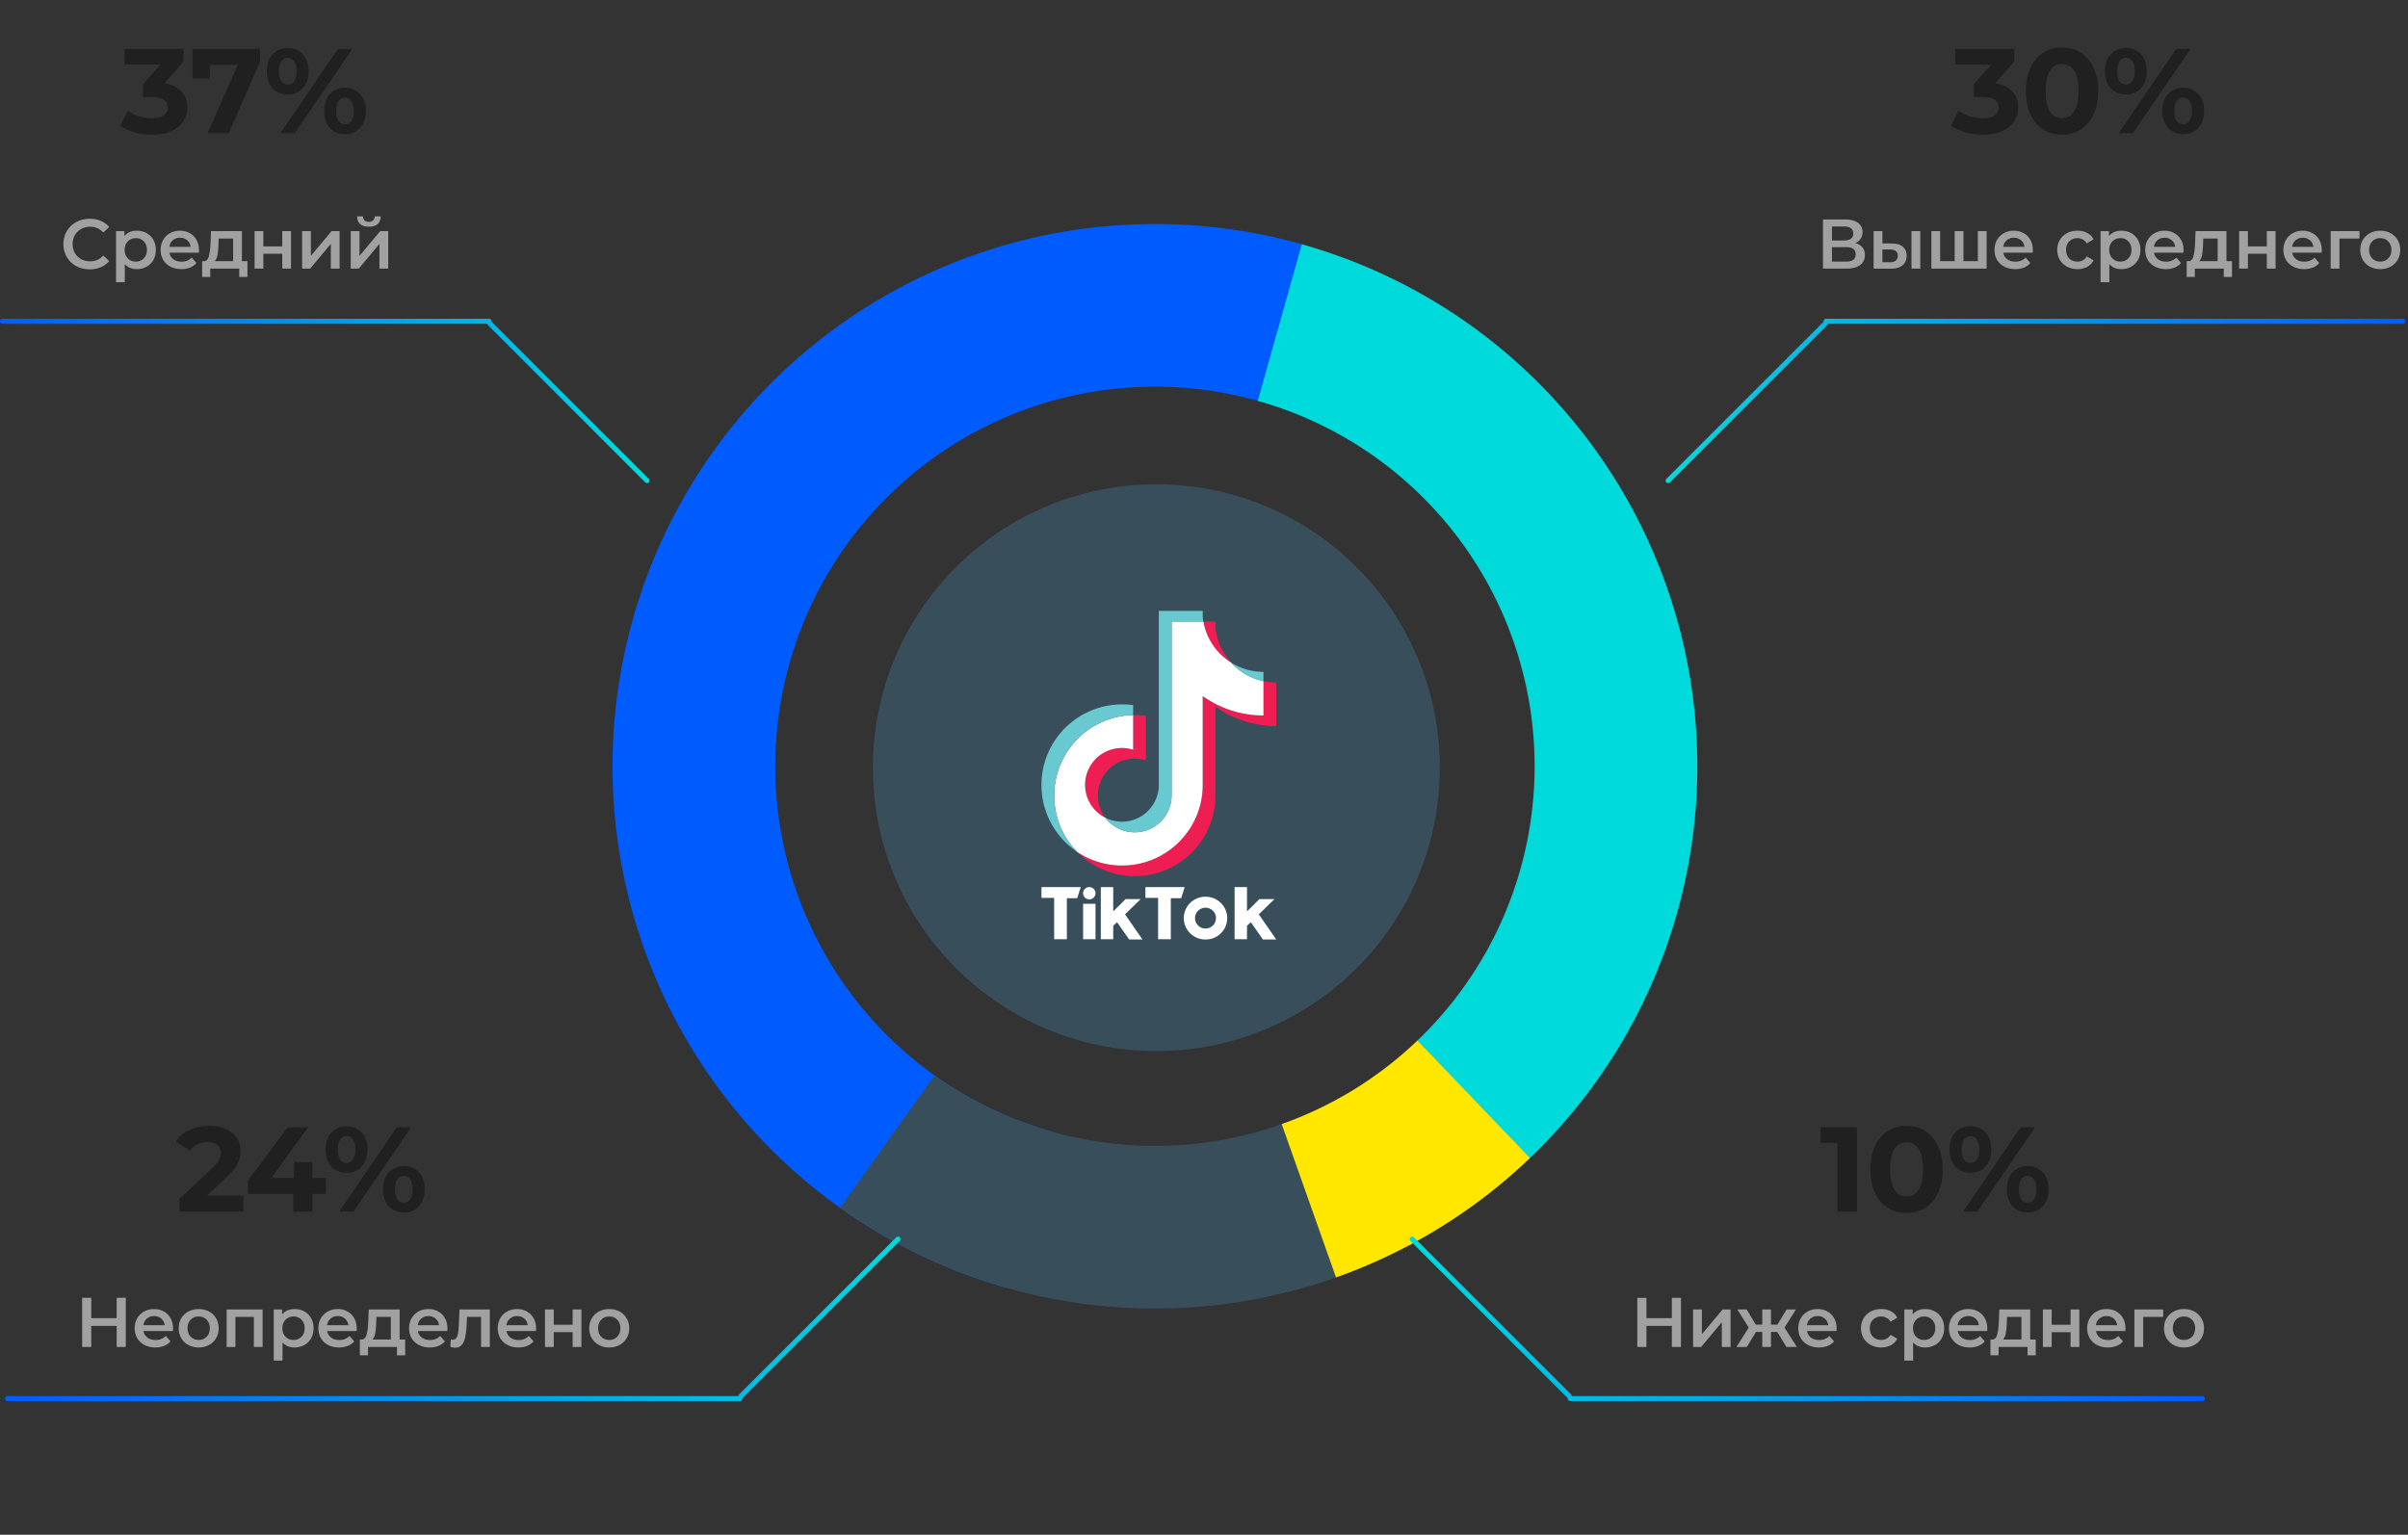 <svg width="480" height="306" fill="none" xmlns="http://www.w3.org/2000/svg"><rect width="100%" height="100%" fill="#333333" stroke="none"/><path d="M17.88 53.698c-.99 0-1.885-.215-2.688-.644a4.913 4.913 0 01-1.876-1.806c-.448-.766-.672-1.629-.672-2.59 0-.962.229-1.825.686-2.59a4.812 4.812 0 011.876-1.792c.803-.44 1.699-.658 2.688-.658.803 0 1.535.14 2.198.42.663.28 1.223.686 1.68 1.218l-1.176 1.106c-.71-.766-1.582-1.148-2.618-1.148-.672 0-1.274.149-1.806.448a3.127 3.127 0 00-1.246 1.218c-.299.522-.448 1.115-.448 1.778 0 .662.15 1.255.448 1.778.299.522.714.933 1.246 1.232.532.289 1.134.434 1.806.434 1.036 0 1.909-.388 2.618-1.162l1.176 1.12a4.46 4.46 0 01-1.694 1.218c-.663.28-1.395.42-2.198.42zm9.39-7.7c.728 0 1.377.158 1.946.476a3.42 3.42 0 011.358 1.344c.326.578.49 1.246.49 2.002 0 .756-.163 1.428-.49 2.016a3.419 3.419 0 01-1.358 1.344c-.57.317-1.218.476-1.946.476-1.008 0-1.806-.336-2.394-1.008v3.626h-1.75V46.082h1.666v.98a2.72 2.72 0 011.064-.798c.43-.178.9-.266 1.414-.266zm-.196 6.16c.644 0 1.171-.215 1.582-.644.42-.43.63-.994.63-1.694s-.21-1.265-.63-1.694c-.41-.43-.938-.644-1.582-.644-.42 0-.798.098-1.134.294a2.026 2.026 0 00-.798.812c-.196.354-.294.765-.294 1.232 0 .466.098.877.294 1.232.196.354.462.63.798.826.336.186.714.28 1.134.28zm12.591-2.296c0 .121-.009.294-.027.518h-5.866c.102.55.368.989.797 1.316.44.317.98.476 1.624.476.822 0 1.498-.271 2.03-.812l.938 1.078c-.336.401-.76.704-1.273.91-.514.205-1.093.308-1.736.308-.822 0-1.545-.164-2.17-.49a3.591 3.591 0 01-1.456-1.358c-.337-.588-.505-1.251-.505-1.988 0-.728.164-1.382.49-1.96a3.56 3.56 0 011.386-1.372c.589-.327 1.251-.49 1.989-.49.727 0 1.376.163 1.945.49.58.317 1.027.77 1.344 1.358.327.578.49 1.25.49 2.016zm-3.78-2.464c-.56 0-1.035.168-1.427.504-.383.326-.616.765-.7 1.316h4.241c-.074-.542-.303-.98-.686-1.316-.382-.336-.858-.504-1.428-.504zm13.439 4.676v3.15h-1.638v-1.666h-5.768v1.666h-1.624v-3.15h.35c.476-.019.798-.322.966-.91.177-.598.294-1.438.35-2.52l.098-2.562h6.16v5.992h1.106zm-5.768-3.304c-.037.858-.107 1.558-.21 2.1-.103.541-.29.942-.56 1.204h3.682v-4.508h-2.87l-.042 1.204zm7.19-2.688h1.75v3.038h3.767v-3.038h1.75v7.476h-1.75v-2.954h-3.766v2.954h-1.75v-7.476zm9.472 0h1.75v4.928l4.13-4.928h1.596v7.476h-1.75V48.63l-4.116 4.928h-1.61v-7.476zm9.69 0h1.75v4.928l4.13-4.928h1.596v7.476h-1.75V48.63l-4.116 4.928h-1.61v-7.476zm3.626-.882c-.756 0-1.334-.173-1.736-.518-.392-.355-.592-.868-.602-1.54h1.162c.01.336.112.602.308.798.206.196.49.294.854.294.355 0 .635-.098.84-.294.215-.196.327-.462.336-.798h1.19c-.01.672-.214 1.185-.616 1.54-.401.345-.98.518-1.736.518zM25.08 258.758v9.8h-1.82v-4.2h-5.068v4.2h-1.82v-9.8h1.82v4.046h5.068v-4.046h1.82zm9.413 6.104c0 .121-.01.294-.028.518h-5.866c.103.55.369.989.798 1.316.439.317.98.476 1.624.476.821 0 1.498-.271 2.03-.812l.938 1.078a3.17 3.17 0 01-1.274.91c-.513.205-1.092.308-1.736.308-.821 0-1.545-.164-2.17-.49a3.598 3.598 0 01-1.456-1.358c-.336-.588-.504-1.251-.504-1.988 0-.728.163-1.382.49-1.96a3.556 3.556 0 011.386-1.372c.588-.327 1.25-.49 1.988-.49.728 0 1.377.163 1.946.49a3.3 3.3 0 011.344 1.358c.327.578.49 1.25.49 2.016zm-3.78-2.464c-.56 0-1.036.168-1.428.504-.383.326-.616.765-.7 1.316h4.242c-.075-.542-.303-.98-.686-1.316-.383-.336-.859-.504-1.428-.504zm8.886 6.258c-.756 0-1.437-.164-2.044-.49a3.643 3.643 0 01-1.428-1.358c-.336-.588-.504-1.251-.504-1.988 0-.738.168-1.396.504-1.974a3.63 3.63 0 011.428-1.358c.607-.327 1.288-.49 2.044-.49.765 0 1.451.163 2.058.49a3.532 3.532 0 011.414 1.358c.345.578.518 1.236.518 1.974 0 .737-.173 1.4-.518 1.988a3.545 3.545 0 01-1.414 1.358c-.607.326-1.293.49-2.058.49zm0-1.498c.644 0 1.176-.215 1.596-.644.42-.43.63-.994.63-1.694s-.21-1.265-.63-1.694c-.42-.43-.952-.644-1.596-.644-.644 0-1.176.214-1.596.644-.41.429-.616.994-.616 1.694s.205 1.264.616 1.694c.42.429.952.644 1.596.644zm12.747-6.076v7.476H50.61v-5.992h-3.682v5.992h-1.75v-7.476h7.168zm6.365-.084c.728 0 1.377.158 1.946.476a3.416 3.416 0 011.358 1.344c.327.578.49 1.246.49 2.002 0 .756-.163 1.428-.49 2.016a3.43 3.43 0 01-1.358 1.344c-.57.317-1.218.476-1.946.476-1.008 0-1.806-.336-2.394-1.008v3.626h-1.75v-10.192h1.666v.98c.29-.355.644-.621 1.064-.798.43-.178.9-.266 1.414-.266zm-.196 6.16c.644 0 1.172-.215 1.582-.644.42-.43.63-.994.63-1.694s-.21-1.265-.63-1.694c-.41-.43-.938-.644-1.582-.644-.42 0-.798.098-1.134.294a2.02 2.02 0 00-.798.812c-.196.354-.294.765-.294 1.232 0 .466.098.877.294 1.232.196.354.462.63.798.826.336.186.714.28 1.134.28zm12.592-2.296c0 .121-.01.294-.028.518h-5.866c.103.55.369.989.798 1.316.439.317.98.476 1.624.476.821 0 1.498-.271 2.03-.812l.938 1.078a3.17 3.17 0 01-1.274.91c-.513.205-1.092.308-1.736.308-.822 0-1.545-.164-2.17-.49a3.597 3.597 0 01-1.456-1.358c-.336-.588-.504-1.251-.504-1.988 0-.728.163-1.382.49-1.96a3.556 3.556 0 011.386-1.372c.588-.327 1.25-.49 1.988-.49.728 0 1.377.163 1.946.49.579.317 1.026.77 1.344 1.358.326.578.49 1.25.49 2.016zm-3.78-2.464c-.56 0-1.036.168-1.428.504-.383.326-.616.765-.7 1.316h4.242c-.075-.542-.303-.98-.686-1.316-.383-.336-.859-.504-1.428-.504zm13.438 4.676v3.15h-1.638v-1.666H73.36v1.666h-1.624v-3.15h.35c.476-.019.798-.322.966-.91.178-.598.294-1.438.35-2.52l.098-2.562h6.16v5.992h1.106zm-5.768-3.304c-.037.858-.107 1.558-.21 2.1-.102.541-.29.942-.56 1.204h3.682v-4.508h-2.87l-.042 1.204zm14.191 1.092c0 .121-.01.294-.028.518h-5.866c.103.55.369.989.798 1.316.439.317.98.476 1.624.476.822 0 1.498-.271 2.03-.812l.938 1.078a3.17 3.17 0 01-1.274.91c-.513.205-1.092.308-1.736.308-.821 0-1.545-.164-2.17-.49a3.598 3.598 0 01-1.456-1.358c-.336-.588-.504-1.251-.504-1.988 0-.728.163-1.382.49-1.96a3.556 3.556 0 011.386-1.372c.588-.327 1.25-.49 1.988-.49.728 0 1.377.163 1.946.49a3.3 3.3 0 011.344 1.358c.327.578.49 1.25.49 2.016zm-3.78-2.464c-.56 0-1.036.168-1.428.504-.383.326-.616.765-.7 1.316h4.242c-.075-.542-.303-.98-.686-1.316-.382-.336-.858-.504-1.428-.504zm12.234-1.316v7.476h-1.75v-5.992h-2.8l-.07 1.484c-.046.989-.14 1.82-.28 2.492-.13.662-.359 1.19-.686 1.582-.317.382-.755.574-1.316.574-.26 0-.583-.052-.965-.154l.084-1.47c.13.028.242.042.336.042.354 0 .62-.14.798-.42.177-.29.289-.63.336-1.022.056-.402.102-.971.14-1.708l.126-2.884h6.047zm9.217 3.78c0 .121-.009.294-.028.518h-5.866c.103.55.369.989.798 1.316.439.317.98.476 1.624.476.822 0 1.498-.271 2.03-.812l.938 1.078c-.336.401-.76.704-1.274.91-.513.205-1.092.308-1.736.308-.821 0-1.544-.164-2.17-.49a3.6 3.6 0 01-1.456-1.358c-.336-.588-.504-1.251-.504-1.988 0-.728.164-1.382.49-1.96a3.552 3.552 0 011.386-1.372c.588-.327 1.251-.49 1.988-.49.728 0 1.377.163 1.946.49a3.3 3.3 0 011.344 1.358c.327.578.49 1.25.49 2.016zm-3.78-2.464c-.56 0-1.036.168-1.428.504-.382.326-.616.765-.7 1.316h4.242c-.074-.542-.303-.98-.686-1.316-.382-.336-.858-.504-1.428-.504zm5.554-1.316h1.75v3.038h3.766v-3.038h1.75v7.476h-1.75v-2.954h-3.766v2.954h-1.75v-7.476zm12.804 7.574c-.756 0-1.438-.164-2.044-.49a3.64 3.64 0 01-1.428-1.358c-.336-.588-.504-1.251-.504-1.988 0-.738.168-1.396.504-1.974a3.625 3.625 0 011.428-1.358c.606-.327 1.288-.49 2.044-.49.765 0 1.451.163 2.058.49a3.536 3.536 0 011.414 1.358c.345.578.518 1.236.518 1.974 0 .737-.173 1.4-.518 1.988a3.55 3.55 0 01-1.414 1.358c-.607.326-1.293.49-2.058.49zm0-1.498c.644 0 1.176-.215 1.596-.644.42-.43.63-.994.63-1.694s-.21-1.265-.63-1.694c-.42-.43-.952-.644-1.596-.644-.644 0-1.176.214-1.596.644-.411.429-.616.994-.616 1.694s.205 1.264.616 1.694c.42.429.952.644 1.596.644zM369.826 48.462c.625.168 1.101.457 1.428.868.327.401.49.905.49 1.512 0 .858-.317 1.526-.952 2.002-.635.476-1.554.714-2.758.714h-4.648v-9.8h4.382c1.101 0 1.96.219 2.576.658.616.438.924 1.059.924 1.862 0 .513-.126.956-.378 1.33-.243.373-.597.658-1.064.854zm-4.648-.518h2.436c.588 0 1.036-.117 1.344-.35.308-.234.462-.579.462-1.036 0-.458-.154-.803-.462-1.036-.308-.243-.756-.364-1.344-.364h-2.436v2.786zm2.8 4.214c1.288 0 1.932-.486 1.932-1.456 0-.952-.644-1.428-1.932-1.428h-2.8v2.884h2.8zm9.143-3.612c.952 0 1.68.214 2.184.644.504.429.756 1.036.756 1.82 0 .821-.28 1.456-.84 1.904-.55.448-1.334.667-2.352.658l-3.388-.014v-7.476h1.75v2.45l1.89.014zm3.906-2.464h1.75v7.476h-1.75v-7.476zm-4.312 6.202c.514.009.906-.098 1.176-.322.271-.224.406-.551.406-.98 0-.42-.13-.728-.392-.924-.261-.196-.658-.299-1.19-.308l-1.484-.014v2.534l1.484.014zm19.293-6.202v7.476H384.99v-7.476h1.75v5.992h2.898v-5.992h1.75v5.992h2.87v-5.992h1.75zm9.213 3.78c0 .121-.009.294-.028.518h-5.866c.103.55.369.989.798 1.316.439.317.98.476 1.624.476.821 0 1.498-.271 2.03-.812l.938 1.078a3.162 3.162 0 01-1.274.91c-.513.205-1.092.308-1.736.308-.821 0-1.545-.164-2.17-.49a3.59 3.59 0 01-1.456-1.358c-.336-.588-.504-1.251-.504-1.988 0-.728.163-1.382.49-1.96a3.56 3.56 0 011.386-1.372c.588-.327 1.251-.49 1.988-.49.728 0 1.377.163 1.946.49a3.3 3.3 0 011.344 1.358c.327.578.49 1.25.49 2.016zm-3.78-2.464c-.56 0-1.036.168-1.428.504-.383.326-.616.765-.7 1.316h4.242c-.075-.542-.303-.98-.686-1.316-.383-.336-.859-.504-1.428-.504zm12.685 6.258c-.775 0-1.47-.164-2.086-.49a3.61 3.61 0 01-1.442-1.358c-.345-.588-.518-1.251-.518-1.988 0-.738.173-1.396.518-1.974a3.633 3.633 0 011.428-1.358c.616-.327 1.316-.49 2.1-.49.737 0 1.381.149 1.932.448.56.298.98.728 1.26 1.288l-1.344.784a2.066 2.066 0 00-.812-.77 2.114 2.114 0 00-1.05-.266c-.653 0-1.195.214-1.624.644-.429.42-.644.984-.644 1.694 0 .709.21 1.278.63 1.708.429.42.975.63 1.638.63.383 0 .733-.084 1.05-.252.327-.178.597-.439.812-.784l1.344.784a3.06 3.06 0 01-1.274 1.302c-.551.298-1.19.448-1.918.448zm8.737-7.658c.728 0 1.376.158 1.946.476a3.427 3.427 0 011.358 1.344c.326.578.49 1.246.49 2.002 0 .756-.164 1.428-.49 2.016a3.426 3.426 0 01-1.358 1.344c-.57.317-1.218.476-1.946.476-1.008 0-1.806-.336-2.394-1.008v3.626h-1.75V46.082h1.666v.98a2.71 2.71 0 011.064-.798c.429-.178.9-.266 1.414-.266zm-.196 6.16c.644 0 1.171-.215 1.582-.644.42-.43.63-.994.63-1.694s-.21-1.265-.63-1.694c-.411-.43-.938-.644-1.582-.644-.42 0-.798.098-1.134.294a2.026 2.026 0 00-.798.812c-.196.354-.294.765-.294 1.232 0 .466.098.877.294 1.232.196.354.462.63.798.826.336.186.714.28 1.134.28zm12.591-2.296c0 .121-.009.294-.028.518h-5.866c.103.55.369.989.798 1.316.439.317.98.476 1.624.476.822 0 1.498-.271 2.03-.812l.938 1.078c-.336.401-.76.704-1.274.91-.513.205-1.092.308-1.736.308-.821 0-1.544-.164-2.17-.49a3.597 3.597 0 01-1.456-1.358c-.336-.588-.504-1.251-.504-1.988 0-.728.164-1.382.49-1.96a3.56 3.56 0 011.386-1.372c.588-.327 1.251-.49 1.988-.49.728 0 1.377.163 1.946.49a3.3 3.3 0 011.344 1.358c.327.578.49 1.25.49 2.016zm-3.78-2.464c-.56 0-1.036.168-1.428.504-.382.326-.616.765-.7 1.316h4.242c-.074-.542-.303-.98-.686-1.316-.382-.336-.858-.504-1.428-.504zm13.439 4.676v3.15h-1.638v-1.666h-5.768v1.666h-1.624v-3.15h.35c.476-.019.798-.322.966-.91.177-.598.294-1.438.35-2.52l.098-2.562h6.16v5.992h1.106zm-5.768-3.304c-.037.858-.107 1.558-.21 2.1-.103.541-.289.942-.56 1.204h3.682v-4.508h-2.87l-.042 1.204zm7.191-2.688h1.75v3.038h3.766v-3.038h1.75v7.476h-1.75v-2.954h-3.766v2.954h-1.75v-7.476zm16.471 3.78c0 .121-.009.294-.028.518h-5.866c.103.55.369.989.798 1.316.439.317.98.476 1.624.476.821 0 1.498-.271 2.03-.812l.938 1.078a3.162 3.162 0 01-1.274.91c-.513.205-1.092.308-1.736.308-.821 0-1.545-.164-2.17-.49a3.59 3.59 0 01-1.456-1.358c-.336-.588-.504-1.251-.504-1.988 0-.728.163-1.382.49-1.96a3.56 3.56 0 011.386-1.372c.588-.327 1.251-.49 1.988-.49.728 0 1.377.163 1.946.49a3.3 3.3 0 011.344 1.358c.327.578.49 1.25.49 2.016zm-3.78-2.464c-.56 0-1.036.168-1.428.504-.383.326-.616.765-.7 1.316h4.242c-.075-.542-.303-.98-.686-1.316-.383-.336-.859-.504-1.428-.504zm11.294.168h-3.99v5.992h-1.75v-7.476h5.74v1.484zm4.138 6.09c-.756 0-1.438-.164-2.044-.49a3.632 3.632 0 01-1.428-1.358c-.336-.588-.504-1.251-.504-1.988 0-.738.168-1.396.504-1.974a3.633 3.633 0 011.428-1.358c.606-.327 1.288-.49 2.044-.49.765 0 1.451.163 2.058.49a3.536 3.536 0 011.414 1.358c.345.578.518 1.236.518 1.974 0 .737-.173 1.4-.518 1.988a3.542 3.542 0 01-1.414 1.358c-.607.326-1.293.49-2.058.49zm0-1.498c.644 0 1.176-.215 1.596-.644.42-.43.63-.994.63-1.694s-.21-1.265-.63-1.694c-.42-.43-.952-.644-1.596-.644-.644 0-1.176.214-1.596.644-.411.429-.616.994-.616 1.694s.205 1.264.616 1.694c.42.429.952.644 1.596.644zm-139.383 206.6v9.8h-1.82v-4.2h-5.068v4.2h-1.82v-9.8h1.82v4.046h5.068v-4.046h1.82zm2.413 2.324h1.75v4.928l4.13-4.928h1.596v7.476h-1.75v-4.928l-4.116 4.928h-1.61v-7.476zm16.788 4.48h-1.26v2.996h-1.736v-2.996h-1.26l-1.82 2.996h-2.072l2.45-3.864-2.268-3.612h1.862l1.82 3.024h1.288v-3.024h1.736v3.024h1.274l1.834-3.024h1.862l-2.268 3.612 2.464 3.864h-2.086l-1.82-2.996zm11.821-.7c0 .121-.01.294-.028.518h-5.866c.102.55.368.989.798 1.316.438.317.98.476 1.624.476.821 0 1.498-.271 2.03-.812l.938 1.078a3.172 3.172 0 01-1.274.91c-.514.205-1.092.308-1.736.308-.822 0-1.545-.164-2.17-.49a3.591 3.591 0 01-1.456-1.358c-.336-.588-.504-1.251-.504-1.988 0-.728.163-1.382.49-1.96a3.556 3.556 0 011.386-1.372c.588-.327 1.25-.49 1.988-.49.728 0 1.376.163 1.946.49.578.317 1.026.77 1.344 1.358.326.578.49 1.25.49 2.016zm-3.78-2.464c-.56 0-1.036.168-1.428.504-.383.326-.616.765-.7 1.316h4.242c-.075-.542-.304-.98-.686-1.316-.383-.336-.859-.504-1.428-.504zm12.685 6.258c-.775 0-1.47-.164-2.086-.49a3.618 3.618 0 01-1.442-1.358c-.345-.588-.518-1.251-.518-1.988 0-.738.173-1.396.518-1.974a3.625 3.625 0 011.428-1.358c.616-.327 1.316-.49 2.1-.49.737 0 1.381.149 1.932.448.56.298.98.728 1.26 1.288l-1.344.784a2.061 2.061 0 00-.812-.77 2.107 2.107 0 00-1.05-.266c-.653 0-1.195.214-1.624.644-.429.42-.644.984-.644 1.694 0 .709.21 1.278.63 1.708.429.42.975.63 1.638.63.383 0 .733-.084 1.05-.252.327-.178.597-.439.812-.784l1.344.784a3.06 3.06 0 01-1.274 1.302c-.551.298-1.19.448-1.918.448zm8.737-7.658c.728 0 1.376.158 1.946.476a3.422 3.422 0 011.358 1.344c.326.578.49 1.246.49 2.002 0 .756-.164 1.428-.49 2.016a3.435 3.435 0 01-1.358 1.344c-.57.317-1.218.476-1.946.476-1.008 0-1.806-.336-2.394-1.008v3.626h-1.75v-10.192h1.666v.98a2.71 2.71 0 011.064-.798c.429-.178.9-.266 1.414-.266zm-.196 6.16c.644 0 1.171-.215 1.582-.644.42-.43.63-.994.63-1.694s-.21-1.265-.63-1.694c-.411-.43-.938-.644-1.582-.644-.42 0-.798.098-1.134.294a2.02 2.02 0 00-.798.812c-.196.354-.294.765-.294 1.232 0 .466.098.877.294 1.232.196.354.462.63.798.826.336.186.714.28 1.134.28zm12.591-2.296c0 .121-.009.294-.028.518h-5.866c.103.55.369.989.798 1.316.439.317.98.476 1.624.476.822 0 1.498-.271 2.03-.812l.938 1.078c-.336.401-.76.704-1.274.91-.513.205-1.092.308-1.736.308-.821 0-1.544-.164-2.17-.49a3.604 3.604 0 01-1.456-1.358c-.336-.588-.504-1.251-.504-1.988 0-.728.164-1.382.49-1.96a3.556 3.556 0 011.386-1.372c.588-.327 1.251-.49 1.988-.49.728 0 1.377.163 1.946.49a3.3 3.3 0 011.344 1.358c.327.578.49 1.25.49 2.016zm-3.78-2.464c-.56 0-1.036.168-1.428.504-.382.326-.616.765-.7 1.316h4.242c-.074-.542-.303-.98-.686-1.316-.382-.336-.858-.504-1.428-.504zm13.439 4.676v3.15h-1.638v-1.666h-5.768v1.666h-1.624v-3.15h.35c.476-.019.798-.322.966-.91.177-.598.294-1.438.35-2.52l.098-2.562h6.16v5.992h1.106zm-5.768-3.304c-.038.858-.108 1.558-.21 2.1-.103.541-.29.942-.56 1.204h3.682v-4.508h-2.87l-.042 1.204zm7.191-2.688h1.75v3.038h3.766v-3.038h1.75v7.476h-1.75v-2.954h-3.766v2.954h-1.75v-7.476zm16.471 3.78c0 .121-.009.294-.028.518h-5.866c.103.55.369.989.798 1.316.439.317.98.476 1.624.476.821 0 1.498-.271 2.03-.812l.938 1.078a3.172 3.172 0 01-1.274.91c-.513.205-1.092.308-1.736.308-.821 0-1.545-.164-2.17-.49a3.598 3.598 0 01-1.456-1.358c-.336-.588-.504-1.251-.504-1.988 0-.728.163-1.382.49-1.96a3.556 3.556 0 011.386-1.372c.588-.327 1.251-.49 1.988-.49.728 0 1.377.163 1.946.49a3.3 3.3 0 011.344 1.358c.327.578.49 1.25.49 2.016zm-3.78-2.464c-.56 0-1.036.168-1.428.504-.383.326-.616.765-.7 1.316h4.242c-.075-.542-.303-.98-.686-1.316-.383-.336-.859-.504-1.428-.504zm11.294.168h-3.99v5.992h-1.75v-7.476h5.74v1.484zm4.138 6.09c-.756 0-1.438-.164-2.044-.49a3.64 3.64 0 01-1.428-1.358c-.336-.588-.504-1.251-.504-1.988 0-.738.168-1.396.504-1.974a3.625 3.625 0 011.428-1.358c.606-.327 1.288-.49 2.044-.49.765 0 1.451.163 2.058.49a3.536 3.536 0 011.414 1.358c.345.578.518 1.236.518 1.974 0 .737-.173 1.4-.518 1.988a3.55 3.55 0 01-1.414 1.358c-.607.326-1.293.49-2.058.49zm0-1.498c.644 0 1.176-.215 1.596-.644.42-.43.63-.994.63-1.694s-.21-1.265-.63-1.694c-.42-.43-.952-.644-1.596-.644-.644 0-1.176.214-1.596.644-.411.429-.616.994-.616 1.694s.205 1.264.616 1.694c.42.429.952.644 1.596.644z" fill="#A1A1A1"/><path d="M32.784 16.598c1.472.24 2.6.792 3.384 1.656.784.848 1.176 1.904 1.176 3.168 0 .976-.256 1.88-.768 2.712-.512.816-1.296 1.472-2.352 1.968-1.04.496-2.32.744-3.84.744-1.184 0-2.352-.152-3.504-.456-1.136-.32-2.104-.768-2.904-1.344l1.512-2.976c.64.48 1.376.856 2.208 1.128a8.922 8.922 0 002.592.384c.976 0 1.744-.184 2.304-.552.56-.384.84-.92.84-1.608 0-1.376-1.048-2.064-3.144-2.064h-1.776V16.79l3.456-3.912h-7.152v-3.12h11.76v2.52l-3.792 4.32zm19.056-6.84v2.52l-6.24 14.28h-4.224L47.4 12.926h-5.568v2.736h-3.456V9.758H51.84zm5.52 9.072c-1.232 0-2.24-.416-3.024-1.248-.768-.848-1.152-1.976-1.152-3.384s.384-2.528 1.152-3.36c.784-.848 1.792-1.272 3.024-1.272s2.232.424 3 1.272c.768.832 1.152 1.952 1.152 3.36s-.384 2.536-1.152 3.384c-.768.832-1.768 1.248-3 1.248zm10.008-9.072h2.856l-11.472 16.8h-2.856l11.472-16.8zM57.36 16.862c.544 0 .968-.224 1.272-.672.32-.448.48-1.112.48-1.992 0-.88-.16-1.544-.48-1.992-.304-.448-.728-.672-1.272-.672-.528 0-.952.232-1.272.696-.32.448-.48 1.104-.48 1.968 0 .864.16 1.528.48 1.992.32.448.744.672 1.272.672zm11.4 9.888c-.8 0-1.52-.184-2.16-.552-.624-.384-1.112-.928-1.464-1.632-.352-.704-.528-1.52-.528-2.448 0-.928.176-1.744.528-2.448.352-.704.84-1.24 1.464-1.608.64-.384 1.36-.576 2.16-.576 1.232 0 2.232.424 3 1.272.784.832 1.176 1.952 1.176 3.36s-.392 2.536-1.176 3.384c-.768.832-1.768 1.248-3 1.248zm0-1.968c.544 0 .968-.224 1.272-.672.32-.464.48-1.128.48-1.992 0-.864-.16-1.52-.48-1.968-.304-.464-.728-.696-1.272-.696-.528 0-.952.224-1.272.672-.32.448-.48 1.112-.48 1.992 0 .88.16 1.544.48 1.992.32.448.744.672 1.272.672zm328.965-8.184c1.472.24 2.6.792 3.384 1.656.784.848 1.176 1.904 1.176 3.168 0 .976-.256 1.88-.768 2.712-.512.816-1.296 1.472-2.352 1.968-1.04.496-2.32.744-3.84.744-1.184 0-2.352-.152-3.504-.456-1.136-.32-2.104-.768-2.904-1.344l1.512-2.976c.64.48 1.376.856 2.208 1.128a8.922 8.922 0 002.592.384c.976 0 1.744-.184 2.304-.552.56-.384.84-.92.84-1.608 0-1.376-1.048-2.064-3.144-2.064h-1.776V16.79l3.456-3.912h-7.152v-3.12h11.76v2.52l-3.792 4.32zm13.315 10.248c-1.392 0-2.632-.344-3.72-1.032-1.088-.688-1.944-1.68-2.568-2.976-.608-1.312-.912-2.872-.912-4.68 0-1.808.304-3.36.912-4.656.624-1.312 1.48-2.312 2.568-3 1.088-.688 2.328-1.032 3.72-1.032 1.392 0 2.632.344 3.72 1.032 1.088.688 1.936 1.688 2.544 3 .624 1.296.936 2.848.936 4.656 0 1.808-.312 3.368-.936 4.68-.608 1.296-1.456 2.288-2.544 2.976-1.088.688-2.328 1.032-3.72 1.032zm0-3.288c1.024 0 1.824-.44 2.4-1.32.592-.88.888-2.24.888-4.08 0-1.84-.296-3.2-.888-4.08-.576-.88-1.376-1.32-2.4-1.32-1.008 0-1.808.44-2.4 1.32-.576.88-.864 2.24-.864 4.08 0 1.84.288 3.2.864 4.08.592.88 1.392 1.32 2.4 1.32zm12.737-4.728c-1.232 0-2.24-.416-3.024-1.248-.768-.848-1.152-1.976-1.152-3.384s.384-2.528 1.152-3.36c.784-.848 1.792-1.272 3.024-1.272s2.232.424 3 1.272c.768.832 1.152 1.952 1.152 3.36s-.384 2.536-1.152 3.384c-.768.832-1.768 1.248-3 1.248zm10.008-9.072h2.856l-11.472 16.8h-2.856l11.472-16.8zm-10.008 7.104c.544 0 .968-.224 1.272-.672.32-.448.48-1.112.48-1.992 0-.88-.16-1.544-.48-1.992-.304-.448-.728-.672-1.272-.672-.528 0-.952.232-1.272.696-.32.448-.48 1.104-.48 1.968 0 .864.16 1.528.48 1.992.32.448.744.672 1.272.672zm11.4 9.888c-.8 0-1.52-.184-2.16-.552-.624-.384-1.112-.928-1.464-1.632-.352-.704-.528-1.52-.528-2.448 0-.928.176-1.744.528-2.448.352-.704.84-1.24 1.464-1.608.64-.384 1.36-.576 2.16-.576 1.232 0 2.232.424 3 1.272.784.832 1.176 1.952 1.176 3.36s-.392 2.536-1.176 3.384c-.768.832-1.768 1.248-3 1.248zm0-1.968c.544 0 .968-.224 1.272-.672.32-.464.48-1.128.48-1.992 0-.864-.16-1.52-.48-1.968-.304-.464-.728-.696-1.272-.696-.528 0-.952.224-1.272.672-.32.448-.48 1.112-.48 1.992 0 .88.16 1.544.48 1.992.32.448.744.672 1.272.672zM48.488 238.39v3.168H35.792v-2.52l6.48-6.12c.688-.656 1.152-1.216 1.392-1.68.24-.48.36-.952.36-1.416 0-.672-.232-1.184-.696-1.536-.448-.368-1.112-.552-1.992-.552-.736 0-1.4.144-1.992.432a3.718 3.718 0 00-1.488 1.248l-2.832-1.824c.656-.976 1.56-1.736 2.712-2.28 1.152-.56 2.472-.84 3.96-.84 1.248 0 2.336.208 3.264.624.944.4 1.672.976 2.184 1.728.528.736.792 1.608.792 2.616 0 .912-.192 1.768-.576 2.568-.384.8-1.128 1.712-2.232 2.736l-3.864 3.648h7.224zm16.514-.36h-2.736v3.528h-3.792v-3.528h-9.048v-2.616l7.92-10.656h4.08l-7.344 10.104h4.512v-3.144h3.672v3.144h2.736v3.168zm4.084-4.2c-1.232 0-2.24-.416-3.024-1.248-.768-.848-1.152-1.976-1.152-3.384s.384-2.528 1.152-3.36c.784-.848 1.792-1.272 3.024-1.272s2.232.424 3 1.272c.768.832 1.152 1.952 1.152 3.36s-.384 2.536-1.152 3.384c-.768.832-1.768 1.248-3 1.248zm10.008-9.072h2.856l-11.472 16.8h-2.856l11.472-16.8zm-10.008 7.104c.544 0 .968-.224 1.272-.672.32-.448.48-1.112.48-1.992 0-.88-.16-1.544-.48-1.992-.304-.448-.728-.672-1.272-.672-.528 0-.952.232-1.272.696-.32.448-.48 1.104-.48 1.968 0 .864.16 1.528.48 1.992.32.448.744.672 1.272.672zm11.4 9.888c-.8 0-1.52-.184-2.16-.552-.624-.384-1.112-.928-1.464-1.632-.352-.704-.528-1.52-.528-2.448 0-.928.176-1.744.528-2.448.352-.704.84-1.24 1.464-1.608.64-.384 1.36-.576 2.16-.576 1.232 0 2.232.424 3 1.272.784.832 1.176 1.952 1.176 3.36s-.392 2.536-1.176 3.384c-.768.832-1.768 1.248-3 1.248zm0-1.968c.544 0 .968-.224 1.272-.672.32-.464.48-1.128.48-1.992 0-.864-.16-1.52-.48-1.968-.304-.464-.728-.696-1.272-.696-.528 0-.952.224-1.272.672-.32.448-.48 1.112-.48 1.992 0 .88.16 1.544.48 1.992.32.448.744.672 1.272.672zm289.676-15.024v16.8h-3.888v-13.68h-3.36v-3.12h7.248zm9.878 17.088c-1.392 0-2.632-.344-3.72-1.032-1.088-.688-1.944-1.68-2.568-2.976-.608-1.312-.912-2.872-.912-4.68 0-1.808.304-3.36.912-4.656.624-1.312 1.48-2.312 2.568-3 1.088-.688 2.328-1.032 3.72-1.032 1.392 0 2.632.344 3.72 1.032 1.088.688 1.936 1.688 2.544 3 .624 1.296.936 2.848.936 4.656 0 1.808-.312 3.368-.936 4.68-.608 1.296-1.456 2.288-2.544 2.976-1.088.688-2.328 1.032-3.72 1.032zm0-3.288c1.024 0 1.824-.44 2.4-1.32.592-.88.888-2.24.888-4.08 0-1.84-.296-3.2-.888-4.08-.576-.88-1.376-1.32-2.4-1.32-1.008 0-1.808.44-2.4 1.32-.576.88-.864 2.24-.864 4.08 0 1.84.288 3.2.864 4.08.592.88 1.392 1.32 2.4 1.32zm12.737-4.728c-1.232 0-2.24-.416-3.024-1.248-.768-.848-1.152-1.976-1.152-3.384s.384-2.528 1.152-3.36c.784-.848 1.792-1.272 3.024-1.272s2.232.424 3 1.272c.768.832 1.152 1.952 1.152 3.36s-.384 2.536-1.152 3.384c-.768.832-1.768 1.248-3 1.248zm10.008-9.072h2.856l-11.472 16.8h-2.856l11.472-16.8zm-10.008 7.104c.544 0 .968-.224 1.272-.672.32-.448.48-1.112.48-1.992 0-.88-.16-1.544-.48-1.992-.304-.448-.728-.672-1.272-.672-.528 0-.952.232-1.272.696-.32.448-.48 1.104-.48 1.968 0 .864.16 1.528.48 1.992.32.448.744.672 1.272.672zm11.4 9.888c-.8 0-1.52-.184-2.16-.552-.624-.384-1.112-.928-1.464-1.632-.352-.704-.528-1.52-.528-2.448 0-.928.176-1.744.528-2.448.352-.704.84-1.24 1.464-1.608.64-.384 1.36-.576 2.16-.576 1.232 0 2.232.424 3 1.272.784.832 1.176 1.952 1.176 3.36s-.392 2.536-1.176 3.384c-.768.832-1.768 1.248-3 1.248zm0-1.968c.544 0 .968-.224 1.272-.672.32-.464.48-1.128.48-1.992 0-.864-.16-1.52-.48-1.968-.304-.464-.728-.696-1.272-.696-.528 0-.952.224-1.272.672-.32.448-.48 1.112-.48 1.992 0 .88.16 1.544.48 1.992.32.448.744.672 1.272.672z" fill="#202020"/><path d="M259.924 48.82a108.118 108.118 0 00-59.405 207.916l8.911-31.187a75.679 75.679 0 01-51.979-93.562 75.68 75.68 0 0193.562-51.98l8.911-31.187z" fill="#005CFF"/><path d="M304.944 230.919a108.11 108.11 0 0030.182-104.303A108.12 108.12 0 00259.5 48.7l-8.784 31.224a75.681 75.681 0 0131.811 127.553l22.417 23.442z" fill="#00DADA"/><path d="M167.463 240.818a108.12 108.12 0 00100.006 13.46l-11.175-30.45a75.674 75.674 0 01-70.003-9.422l-18.828 26.412z" fill="#394E5B"/><path d="M266.318 254.693a108.127 108.127 0 0038.668-23.813l-22.43-23.431a75.68 75.68 0 01-27.067 16.67l10.829 30.574z" fill="#FFE700"/><path fill-rule="evenodd" clip-rule="evenodd" d="M.5 63.558a.5.5 0 000 1h96.707c0 .128.049.255.147.353l31.292 31.293a.501.501 0 00.708-.707L98.061 64.204a.5.5 0 00-.069-.057.5.5 0 00-.492-.59H.5z" fill="url(#paint0_linear)"/><path fill-rule="evenodd" clip-rule="evenodd" d="M1.5 279.351a.5.5 0 010-1h145.707a.5.5 0 01.147-.354l31.292-31.293a.5.5 0 01.708.707l-31.293 31.293a.53.53 0 01-.069.058.5.5 0 01-.492.589H1.5z" fill="url(#paint1_linear)"/><path fill-rule="evenodd" clip-rule="evenodd" d="M439 279.351a.5.5 0 000-1H313.293a.5.5 0 00-.147-.354l-31.292-31.293a.5.5 0 00-.708.707l31.293 31.293a.53.53 0 00.069.058.5.5 0 00.492.589h126z" fill="url(#paint2_linear)"/><path fill-rule="evenodd" clip-rule="evenodd" d="M479 63.558a.5.5 0 010 1H364.293a.498.498 0 01-.147.353l-31.292 31.293a.501.501 0 01-.708-.707l31.293-31.293a.541.541 0 01.069-.057.5.5 0 01.492-.59h115z" fill="url(#paint3_linear)"/><path fill-rule="evenodd" clip-rule="evenodd" d="M240.978 187.317c2.373 0 4.297-1.908 4.297-4.262 0-2.354-1.924-4.263-4.297-4.263h-.648c2.374 0 4.298 1.909 4.298 4.263s-1.924 4.262-4.298 4.262h.648z" fill="#EE1D51"/><path fill-rule="evenodd" clip-rule="evenodd" d="M240.272 178.792h-.648c-2.373 0-4.297 1.909-4.297 4.263s1.924 4.262 4.297 4.262h.648c-2.374 0-4.298-1.908-4.298-4.262 0-2.354 1.924-4.263 4.298-4.263z" fill="#66C8CF"/><path d="M240.301 185.128c1.154 0 2.09-.928 2.09-2.073a2.082 2.082 0 00-2.09-2.073c-1.154 0-2.09.928-2.09 2.073s.936 2.073 2.09 2.073z" fill="#010101"/><circle cx="230.5" cy="153.058" r="56.5" fill="#394E5B"/><path fill-rule="evenodd" clip-rule="evenodd" d="M207.6 176.865v2.161h2.531v8.233h2.532v-8.175h2.06l.706-2.219H207.6zm20.721 0v2.161h2.531v8.233h2.532v-8.175h2.06l.707-2.219h-7.83zm-12.42 1.226a1.23 1.23 0 011.235-1.226 1.23 1.23 0 011.236 1.226c0 .677-.552 1.227-1.236 1.227a1.231 1.231 0 01-1.235-1.227zm0 2.103h2.471v7.065h-2.471v-7.065zm3.531-3.329v10.394h2.473v-2.686l.765-.701 2.414 3.445h2.648l-3.473-5.021 3.12-3.037h-3.002l-2.472 2.452v-4.846h-2.473zm26.667 0v10.394h2.473v-2.686l.765-.701 2.414 3.445h2.649l-3.474-5.021 3.12-3.037h-3.002l-2.472 2.452v-4.846h-2.473z" fill="#fff"/><path fill-rule="evenodd" clip-rule="evenodd" d="M242.284 140.888a20.777 20.777 0 0012.116 3.875v-8.69a12.233 12.233 0 01-2.545-.266v6.84c-4.517 0-8.7-1.435-12.115-3.875v17.733c0 8.87-7.195 16.061-16.07 16.061a16 16 0 01-8.946-2.717 16.023 16.023 0 0011.49 4.833c8.875 0 16.07-7.191 16.07-16.062v-17.732zm3.139-8.767a12.108 12.108 0 01-3.139-7.09v-1.118h-2.411a12.166 12.166 0 005.55 8.208zm-25.086 30.922a7.349 7.349 0 015.852-11.795 7.4 7.4 0 012.23.344v-8.883a16.15 16.15 0 00-2.544-.147v6.915a7.338 7.338 0 00-2.23-.344 7.348 7.348 0 00-3.308 13.91z" fill="#EE1D52"/><path fill-rule="evenodd" clip-rule="evenodd" d="M239.74 138.772a20.769 20.769 0 0012.115 3.875v-6.84a12.156 12.156 0 01-6.432-3.686 12.166 12.166 0 01-5.55-8.208h-6.333v34.707a7.35 7.35 0 01-7.351 7.322 7.343 7.343 0 01-5.852-2.899 7.348 7.348 0 013.307-13.91 7.37 7.37 0 012.231.344v-6.915c-8.719.18-15.731 7.301-15.731 16.058 0 4.371 1.746 8.334 4.58 11.23a16 16 0 008.946 2.716c8.875 0 16.07-7.191 16.07-16.061v-17.733z" fill="#fff"/><path fill-rule="evenodd" clip-rule="evenodd" d="M251.855 135.807v-1.849a12.117 12.117 0 01-6.432-1.837 12.144 12.144 0 006.432 3.686zm-11.982-11.894c-.058-.33-.103-.663-.133-.998v-1.117h-8.745v34.707a7.349 7.349 0 01-7.351 7.321 7.331 7.331 0 01-3.307-.783 7.34 7.34 0 005.852 2.899 7.35 7.35 0 007.351-7.322v-34.707h6.333zm-13.998 18.649v-1.969c-.73-.1-1.467-.149-2.205-.149-8.875 0-16.07 7.191-16.07 16.061 0 5.561 2.828 10.462 7.124 13.345a16.009 16.009 0 01-4.58-11.23c0-8.757 7.012-15.878 15.731-16.058z" fill="#69C9D0"/><path fill-rule="evenodd" clip-rule="evenodd" d="M240.33 187.317c2.373 0 4.298-1.908 4.298-4.262 0-2.354-1.925-4.263-4.298-4.263h-.059c-2.373 0-4.297 1.909-4.297 4.263s1.924 4.262 4.297 4.262h.059zm-2.119-4.262c0-1.145.936-2.073 2.09-2.073s2.09.928 2.09 2.073a2.082 2.082 0 01-2.09 2.073 2.082 2.082 0 01-2.09-2.073z" fill="#fff"/><defs><linearGradient id="paint0_linear" x1="0" y1="63.558" x2="130.472" y2="91.87" gradientUnits="userSpaceOnUse"><stop stop-color="#005CFF"/><stop offset="1" stop-color="#00DADA"/></linearGradient><linearGradient id="paint1_linear" x1="1" y1="279.351" x2="173.845" y2="227.652" gradientUnits="userSpaceOnUse"><stop stop-color="#005CFF"/><stop offset="1" stop-color="#00DADA"/></linearGradient><linearGradient id="paint2_linear" x1="439.5" y1="279.351" x2="283.308" y2="237.867" gradientUnits="userSpaceOnUse"><stop stop-color="#005CFF"/><stop offset="1" stop-color="#00DADA"/></linearGradient><linearGradient id="paint3_linear" x1="479.5" y1="63.558" x2="332.853" y2="99.803" gradientUnits="userSpaceOnUse"><stop stop-color="#005CFF"/><stop offset="1" stop-color="#00DADA"/></linearGradient></defs></svg>
